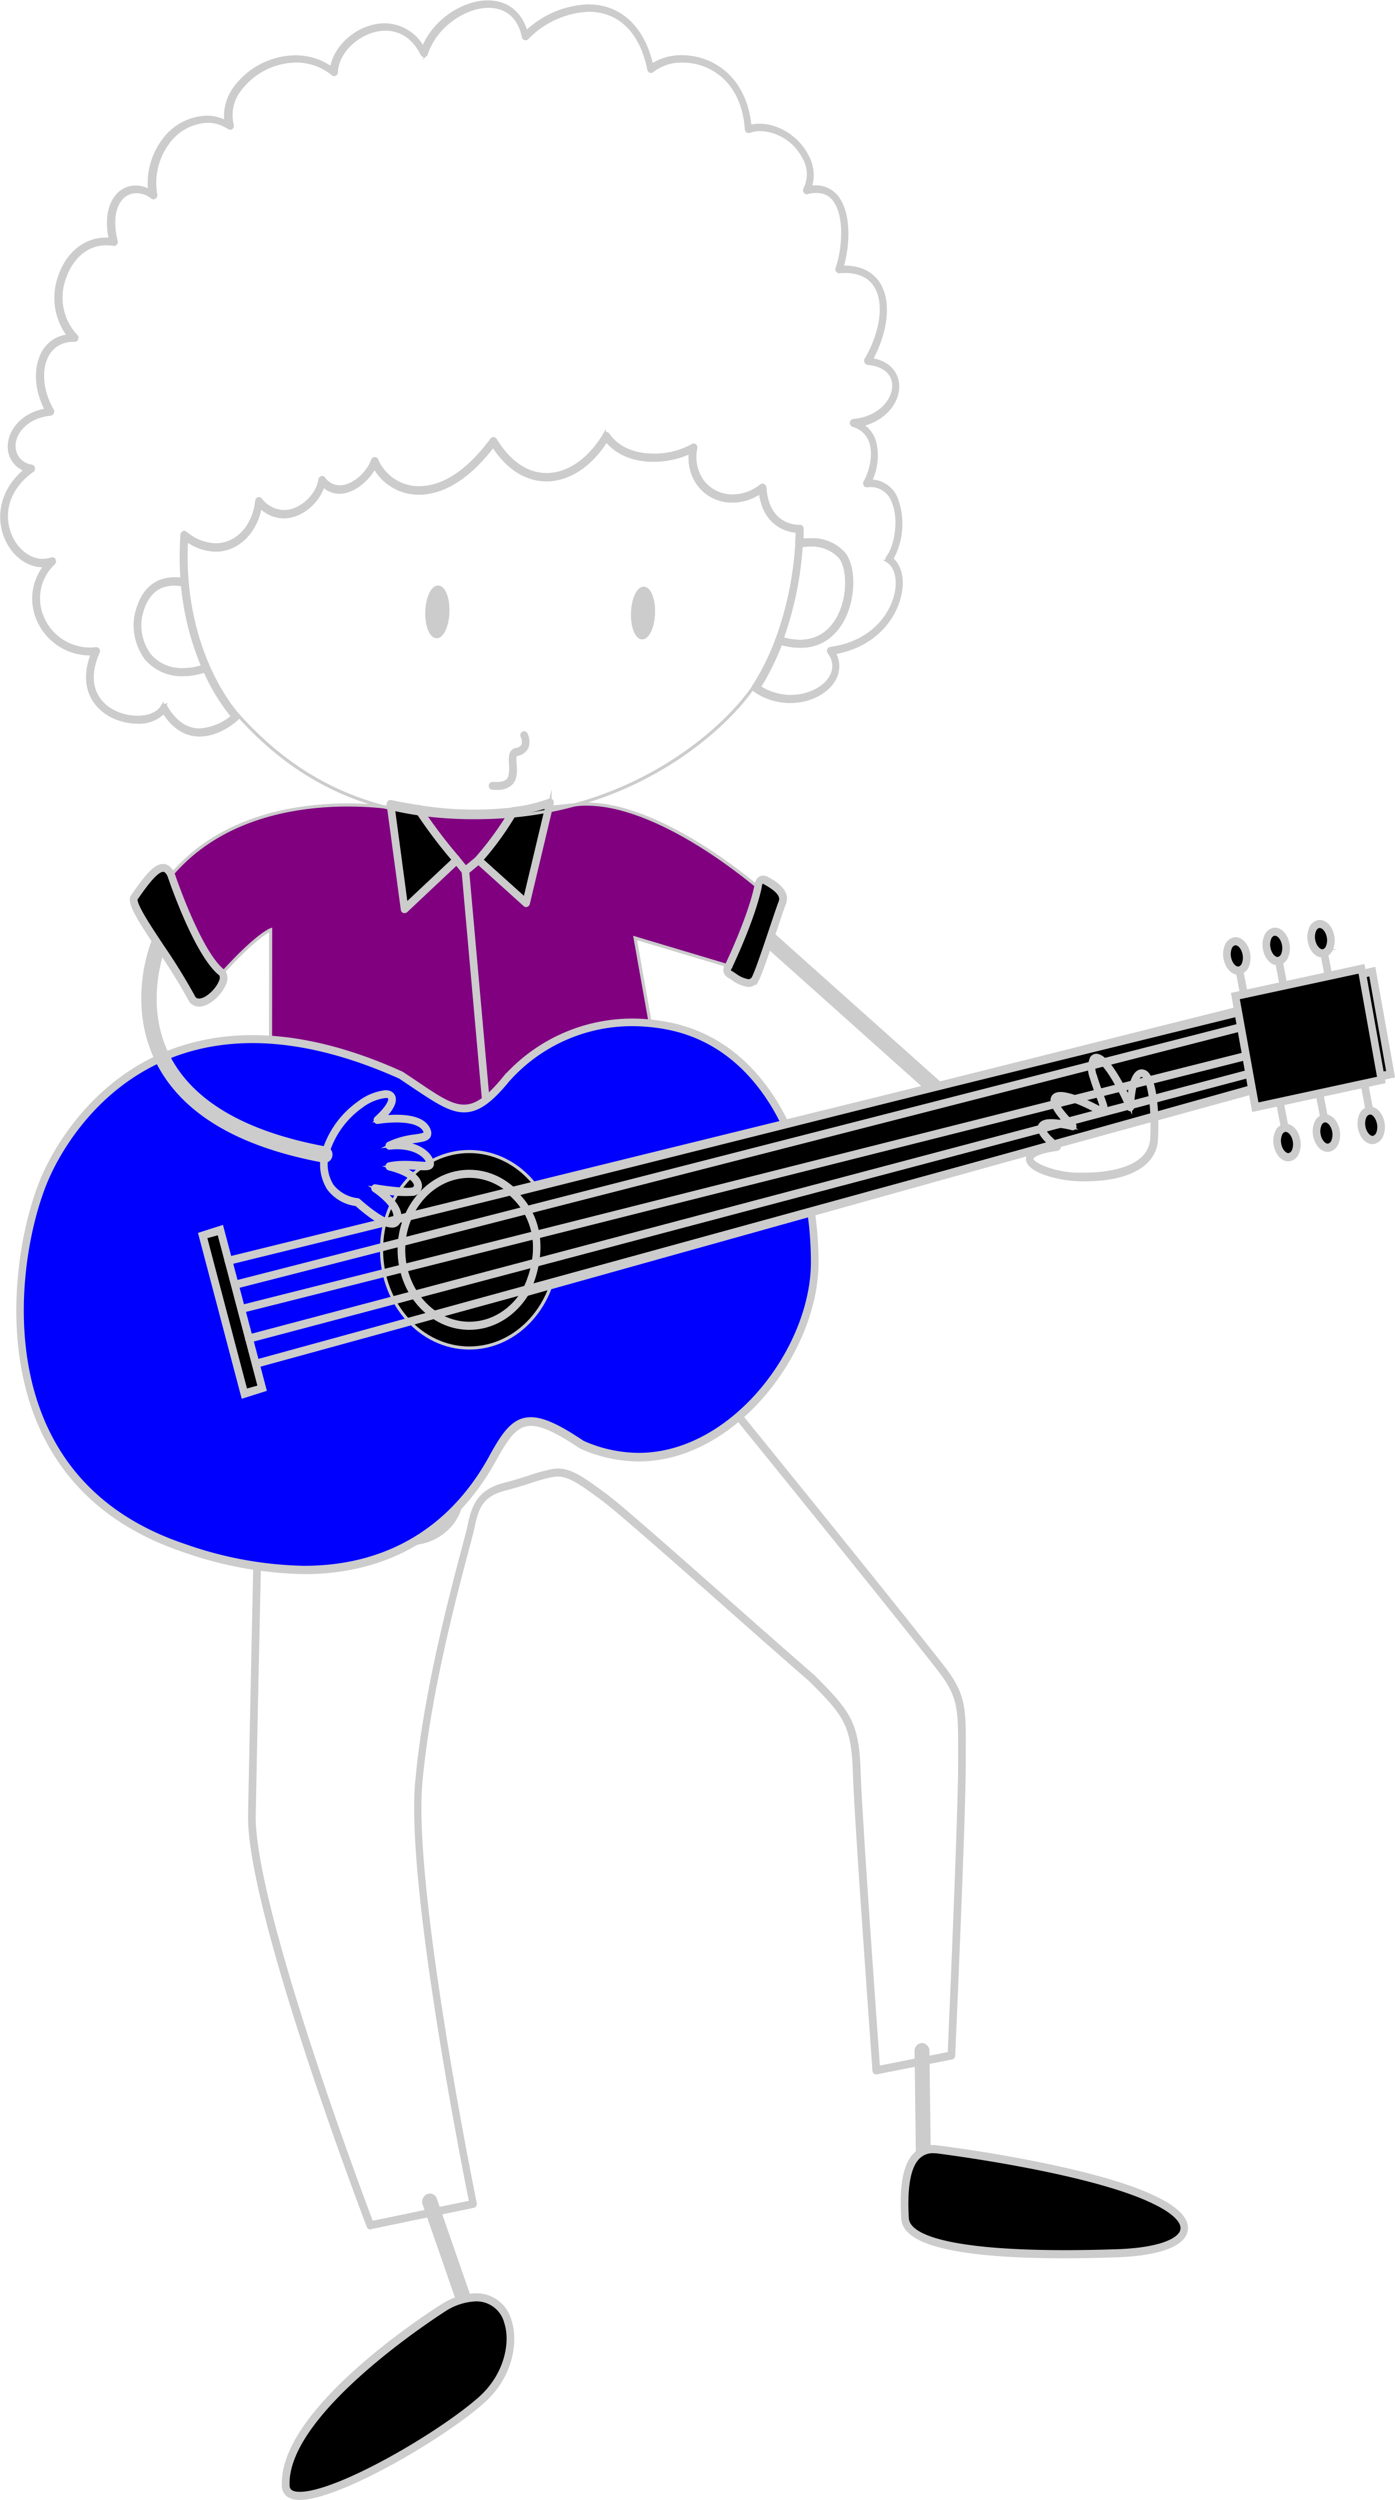 <svg id="Layer_1" data-name="Layer 1" xmlns="http://www.w3.org/2000/svg" viewBox="0 0 244.64 438.18"><defs>
<style>.cls-1{fill:#ccc;}.cls-1,.cls-2,.cls-3,.cls-4{stroke:#ccc;stroke-miterlimit:10;stroke-width:0.55px;}.cls-2{fill: transparent;}.cls-4{fill:#231f20;}</style></defs>
<path class="cls-1" d="M236.88,431.6a16.43,16.43,0,0,0,6.32,8.67c3.46,2.52,8.06,5,13,4.06,4.29-.8,7.41-4.52,7.26-8.23-.13-3.33-3.27-6.37-5.79-8.59a21.57,21.57,0,0,0-11-4.86c-3.68-.47-7.9,1.29-9.54,4.45A6,6,0,0,0,236.88,431.6Zm5.78-6.29c6.57-3.36,14.79,3.36,16.25,8.32a3.91,3.91,0,0,1-1.07,4.11c-4.93,4.63-12.53.22-15.7-3.38C239.35,431.19,238.59,427.38,242.66,425.31Z" transform="translate(-182.53 -173.94)"/>
<path class="cls-1" d="M234.44,401.39c-.81-10.25-1.23-20.55-1.84-30.81,0-.19.37-.12.38,0,1.08,9.91,2.41,19.78,3.46,29.69.51,4.75,1,9.5,1.33,14.26.39,5.34,1.5,10.82,1.21,16.2-.06,1.1-2,.65-2.11-.17C235.34,421,235.21,411.11,234.44,401.39Z" transform="translate(-182.53 -173.94)"/>
<path class="cls-1" d="M264.48,579.91a1.06,1.06,0,0,1-1-.74l-6.56-18.9a1.18,1.18,0,0,1,.61-1.49,1,1,0,0,1,1.36.66l6.56,18.9a1.19,1.19,0,0,1-.6,1.49A.9.9,0,0,1,264.48,579.91Z" transform="translate(-182.53 -173.94)"/>
<path class="cls-1" d="M344.5,554.35a1.11,1.11,0,0,1-1.06-1.14l-.25-19.73a1.1,1.1,0,0,1,1-1.17h0a1.11,1.11,0,0,1,1.06,1.14l.25,19.73a1.11,1.11,0,0,1-1,1.17Z" transform="translate(-182.53 -173.94)"/>
<path style="fill: black" class="cls-2" d="M260.63,578.22s-28.43,17.75-28,31.29c0,7,25.46-7,34.37-14.94S272.51,571.69,260.63,578.22Z" transform="translate(-182.53 -173.94)"/>
<path class="cls-1" d="M235.09,611.85h0c-2.36,0-2.86-1.27-2.86-2.34-.43-13.63,27-30.94,28.21-31.66a11.56,11.56,0,0,1,5.54-1.67,6.09,6.09,0,0,1,6,4.57c1.2,3.73.23,9.75-4.71,14.16C260.09,601.28,241.87,611.85,235.09,611.85ZM266,577.05a10.92,10.92,0,0,0-5.17,1.56c-.27.17-28.2,17.76-27.79,30.89,0,.41,0,1.48,2.07,1.48,6.63,0,24.59-10.45,31.66-16.75,4.44-4,5.61-9.63,4.46-13.19A5.3,5.3,0,0,0,266,577.05Z" transform="translate(-182.53 -173.94)"/>
<path style="fill: black" class="cls-2" d="M346.77,550.67s26.73,3.27,38.18,8.87c8.91,4.2,6.37,8.88-6.36,9.34s-36.91.47-37.34-6.07S341.68,550.21,346.77,550.67Z" transform="translate(-182.53 -173.94)"/>
<path class="cls-1" d="M369.34,569.5c-18.61,0-28.2-2.24-28.48-6.66-.36-5.51.26-9.13,1.9-11.06a4.43,4.43,0,0,1,4-1.54c.28,0,26.93,3.34,38.32,8.91,3.9,1.84,5.8,3.83,5.47,5.75-.44,2.54-4.8,4.15-12,4.42C375.41,569.43,372.29,569.5,369.34,569.5Zm-23.11-18.42a3.56,3.56,0,0,0-2.89,1.29c-1.46,1.73-2,5.23-1.7,10.41.25,3.77,10.08,5.84,27.7,5.84,3,0,6.05-.06,9.24-.17,7.86-.29,11-2.11,11.23-3.71.25-1.43-1.58-3.18-5-4.8-11.28-5.51-37.81-8.81-38.08-8.84Z" transform="translate(-182.53 -173.94)"/>
<path style="" class="cls-2" d="M227.71,444.4s-.68,30.74-1,48c0,17.25,20.78,71.62,20.78,71.62l18.06-3.75s-11.24-54.75-9.54-73.87,8.47-41.42,9.2-45,1.79-5.76,5.89-6.81,5.88-2,8.48-2.41,4.79,1.2,8.89,4.22,26.67,23.3,36.43,31.71c6.06,6.09,7.64,7.84,7.91,16.54s3.42,52.23,3.42,52.23l13.19-2.61s1.84-41.79,1.84-51.07.45-11.53-3.69-16.83c-9.75-12.47-36.65-45.56-36.65-45.56L270,416.12Z" transform="translate(-182.53 -173.94)"/>
<path class="cls-1" d="M247.47,564.44a.39.39,0,0,1-.36-.26c-.85-2.23-20.81-54.65-20.81-71.79.34-17.26,1-48,1-48a.44.44,0,0,1,.19-.37l42.32-28.27a.37.37,0,0,1,.25-.06l40.86,4.64a.4.4,0,0,1,.26.14c.27.34,27,33.23,36.65,45.57,3.84,4.91,3.83,7.36,3.79,14.64v2.47c0,9.19-1.83,50.68-1.85,51.09a.43.43,0,0,1-.32.41l-13.19,2.61a.39.39,0,0,1-.31-.08.46.46,0,0,1-.15-.31c0-.44-3.17-43.64-3.43-52.25s-1.85-10.28-7.78-16.23c-3.54-3.06-8.74-7.65-14.25-12.52-9.6-8.48-19.54-17.26-22.13-19.16l-.24-.18c-3.85-2.83-6-4.38-8.37-4a27.05,27.05,0,0,0-4,1.08c-1.22.39-2.6.84-4.48,1.32-3.84,1-4.86,2.88-5.59,6.49-.15.75-.56,2.3-1.13,4.44-2.18,8.24-6.72,25.4-8.07,40.54-1.67,18.84,9.42,73.19,9.54,73.73a.5.5,0,0,1-.06.34.42.42,0,0,1-.26.19l-18.05,3.75ZM228.1,444.64c-.06,2.89-.69,31.4-1,47.76,0,16.27,18.91,66.58,20.62,71.11l17.35-3.6c-1.06-5.24-11.07-55.5-9.46-73.56,1.35-15.23,5.91-32.43,8.09-40.7.56-2.13,1-3.66,1.12-4.39.77-3.8,2-6.06,6.18-7.15,1.86-.47,3.23-.92,4.44-1.31a29.24,29.24,0,0,1,4.06-1.1c2.67-.46,4.93,1.16,8.94,4.11l.24.17c2.62,1.93,12.57,10.72,22.19,19.22,5.5,4.86,10.71,9.45,14.26,12.52,6.3,6.33,7.8,8.15,8.06,16.87.25,8.1,3.05,46.95,3.39,51.73L349,533.85c.17-4,1.83-42,1.83-50.7v-2.47c0-7.23,0-9.41-3.6-14.07-9.34-11.95-34.71-43.18-36.54-45.43l-40.58-4.61Z" transform="translate(-182.53 -173.94)"/>
<path class="cls-1" d="M346.88,366.1a1,1,0,0,1-.66-.26l-29.53-26.4a1.25,1.25,0,0,1-.15-1.64,1,1,0,0,1,1.49-.16L347.55,364a1.25,1.25,0,0,1,.15,1.64A1,1,0,0,1,346.88,366.1Z" transform="translate(-182.53 -173.94)"/>
<path style="fill: purple;" class="cls-2" d="M284.51,314.9c-12.23,1-21.22,3.42-32.14.82,0,0-25.83-4.93-39.81,11.61,0,0,4.66,13.93,9,17.12,6.06-6.68,8.43-7.54,8.43-7.54l-.08,87.34s48.86,4.64,77-12.77l-13-73.13,16.42,4.91s3.88-8,5.16-13.79C315.43,329.47,298.05,314.24,284.51,314.9Z" transform="translate(-182.53 -173.94)"/>
<!-- <path class="cls-1" d="M244.68,425.24c-8.8,0-14.78-.55-14.84-.56a.42.42,0,0,1-.36-.43l.09-86.65c-1,.61-3.43,2.38-7.76,7.16a.37.37,0,0,1-.5.05c-4.37-3.24-8.93-16.76-9.12-17.33a.48.48,0,0,1,.08-.45c8.68-10.28,21.79-12.43,31.25-12.43a54.38,54.38,0,0,1,8.92.69,43.73,43.73,0,0,0,10.24,1.16,110.92,110.92,0,0,0,12.95-1c2.81-.34,5.71-.69,8.85-.94l.9,0c13.39,0,30.12,14.54,30.29,14.69a.46.46,0,0,1,.14.44c-1.27,5.81-5.15,13.82-5.19,13.9a.37.37,0,0,1-.45.21L294.37,339l12.88,72.43a.46.46,0,0,1-.19.47C288.24,423.5,259.9,425.24,244.68,425.24Zm-14.41-1.4c1.42.12,6.87.53,14.41.53,15.08,0,43.08-1.71,61.74-13.12l-12.95-72.81a.44.44,0,0,1,.11-.4.39.39,0,0,1,.38-.11l16.11,4.82A77.94,77.94,0,0,0,315,329.64c-2-1.67-18-15-30.46-14.3-3.11.25-6,.6-8.8.93a110,110,0,0,1-13,1.05,44.35,44.35,0,0,1-10.39-1.17,51.49,51.49,0,0,0-8.77-.68c-9.24,0-22,2.08-30.5,12,.64,1.84,4.7,13.28,8.47,16.45,5.88-6.44,8.25-7.35,8.35-7.39a.37.37,0,0,1,.36.06.47.47,0,0,1,.16.36Z" transform="translate(-182.53 -173.94)"/> -->
<path class="cls-3" d="M316.84,328.25c-1.31-.67-1.41,1.22-1.41,1.22-1.28,5.82-5.16,13.79-5.16,13.79a.92.92,0,0,0,.31,1.45c1,.55,3.43,2.67,4.44.66s4.05-11.67,4.65-13.12S319.27,329.58,316.84,328.25Z" transform="translate(-182.53 -173.94)"/>
<path class="cls-1" d="M313.76,346.66h0a5.76,5.76,0,0,1-2.78-1.2,5.53,5.53,0,0,0-.58-.36,1.32,1.32,0,0,1-.74-1A1.58,1.58,0,0,1,310,343h0s3.82-7.92,5.07-13.61c0-.54.34-1.7,1.29-1.7a1.54,1.54,0,0,1,.68.18c1.87,1,3.9,2.48,3,4.58-.22.53-.79,2.24-1.45,4.22-1.14,3.41-2.56,7.66-3.21,8.94A1.75,1.75,0,0,1,313.76,346.66Zm2.57-18.12c-.44,0-.51.95-.51,1-1.28,5.88-5.16,13.89-5.2,14a.85.85,0,0,0-.19.51.59.59,0,0,0,.32.34c.18.1.39.24.63.39a5.39,5.39,0,0,0,2.38,1.07h0a1,1,0,0,0,.92-.62c.61-1.22,2.08-5.61,3.15-8.81.7-2.08,1.25-3.72,1.48-4.28.33-.79.28-1.82-2.65-3.43A.81.81,0,0,0,316.33,328.54Z" transform="translate(-182.53 -173.94)"/>
<path class="cls-2" d="M255.84,315.72a85.48,85.48,0,0,0,6.78,9l1.52,1.88,2.28-1.88a54,54,0,0,0,6.17-8.56A59,59,0,0,1,255.84,315.72Z" transform="translate(-182.53 -173.94)"/>
<path class="cls-1" d="M264.14,327a.37.37,0,0,1-.3-.14L262.32,325a86.35,86.35,0,0,1-6.8-9,.48.48,0,0,1,0-.48.38.38,0,0,1,.4-.2,60.05,60.05,0,0,0,16.64.41.38.38,0,0,1,.38.19.5.5,0,0,1,0,.46,53.87,53.87,0,0,1-6.23,8.64l-2.33,1.93A.37.37,0,0,1,264.14,327Zm-7.43-10.72a86.46,86.46,0,0,0,6.19,8.1l1.29,1.6,2-1.64a59.28,59.28,0,0,0,5.65-7.68A60.4,60.4,0,0,1,256.71,316.28Z" transform="translate(-182.53 -173.94)"/>
<path class="cls-3" d="M251,314.84l2.48,18.44,9.14-8.59a85.48,85.48,0,0,1-6.78-9C254.3,315.48,252.7,315.2,251,314.84Z" transform="translate(-182.53 -173.94)"/>
<path class="cls-1" d="M253.48,333.71a.32.32,0,0,1-.14,0,.4.4,0,0,1-.25-.34l-2.48-18.44a.47.47,0,0,1,.12-.38.36.36,0,0,1,.35-.11c1.5.32,3,.6,4.82.88a.38.38,0,0,1,.26.17,86.74,86.74,0,0,0,6.74,8.92.42.42,0,0,1,.11.32.4.4,0,0,1-.14.31l-9.14,8.6A.35.35,0,0,1,253.48,333.71Zm-2-18.33,2.28,17.05,8.28-7.78a88.41,88.41,0,0,1-6.42-8.53C254.1,315.89,252.77,315.65,251.48,315.38Z" transform="translate(-182.53 -173.94)"/>
<path class="cls-3" d="M272.59,316.13a54,54,0,0,1-6.17,8.56l8.38,7.54,4.19-17.6A27,27,0,0,1,272.59,316.13Z" transform="translate(-182.53 -173.94)"/>
<path class="cls-1" d="M274.8,332.66a.35.35,0,0,1-.25-.1L266.17,325a.5.5,0,0,1-.14-.31.44.44,0,0,1,.11-.33,54,54,0,0,0,6.11-8.46.4.4,0,0,1,.29-.22,26.68,26.68,0,0,0,6.31-1.48.36.36,0,0,1,.4.08.47.47,0,0,1,.12.44l-4.19,17.6a.4.4,0,0,1-.26.3A.25.25,0,0,1,274.8,332.66Zm-7.8-8,7.57,6.81,3.85-16.16a31.13,31.13,0,0,1-5.58,1.24A53,53,0,0,1,267,324.65Z" transform="translate(-182.53 -173.94)"/>
<path class="cls-1" d="M267.93,369.55a.41.41,0,0,1-.39-.39l-3.79-42.55a.39.39,0,1,1,.78-.08l3.79,42.54a.44.44,0,0,1-.35.48Z" transform="translate(-182.53 -173.94)"/>
<!-- <path class="cls-1" d="M269.71,318c24.61-1.2,40.6-15.74,45.63-23.27,7.42-11.48,7.79-25.46,7.79-28.15a.47.47,0,0,0-.12-.32.36.36,0,0,0-.29-.11h-.12c-.92,0-5.58-.33-6-6.81a.45.45,0,0,0-.23-.36.37.37,0,0,0-.4,0,8,8,0,0,1-5,1.83,6.54,6.54,0,0,1-5.3-2.57,7.38,7.38,0,0,1-1.19-5.84.45.45,0,0,0-.16-.44.35.35,0,0,0-.42,0,13.68,13.68,0,0,1-6.8,1.7c-2,0-5.79-.47-8-3.62a.42.42,0,0,0-.33-.17.38.38,0,0,0-.32.2c-2.58,4.4-6.37,7-10.13,7-3.45,0-6.57-2.12-9-6.12a.4.4,0,0,0-.31-.19.42.42,0,0,0-.32.16c-5.15,7-9.75,8.45-12.69,8.45h0a8,8,0,0,1-7.46-4.85.39.39,0,0,0-.37-.25.42.42,0,0,0-.36.28c-.78,2.2-3.42,4.67-5.79,4.67a3.44,3.44,0,0,1-2.77-1.47.38.38,0,0,0-.42-.14.43.43,0,0,0-.27.36c-.32,2.53-3.2,5.57-6.31,5.58a5.29,5.29,0,0,1-4.09-2.12.38.38,0,0,0-.42-.12.42.42,0,0,0-.26.37c-.46,4.47-3.48,7.7-7.19,7.7a8.55,8.55,0,0,1-5.28-2.09.37.37,0,0,0-.4-.05.45.45,0,0,0-.23.37c-1.34,20.84,9.13,32.06,9.22,32.16,11.14,12.47,24.5,18.29,42,18.29C267,318.15,268.35,318.11,269.71,318Z" transform="translate(-182.53 -173.94)"/> -->



<path style="fill: transparent" class="cls-4" d="M220.32,270.35c3.88,0,7.08-3.16,7.85-7.63a5.87,5.87,0,0,0,4.11,1.79c3.23,0,6.14-2.81,6.92-5.52a4,4,0,0,0,2.85,1.19c2.46,0,5-2.19,6.18-4.42a8.84,8.84,0,0,0,7.8,4.58h0c3.05,0,7.75-1.46,13-8.33,3.21,5,6.85,6,9.37,6,3.89,0,7.78-2.58,10.49-6.94,1.81,2.27,4.71,3.5,8.25,3.5a15.3,15.3,0,0,0,6.49-1.42,8.08,8.08,0,0,0,1.47,5.71,7.3,7.3,0,0,0,5.91,2.87,8.56,8.56,0,0,0,4.89-1.57c.73,6.1,5.22,6.79,6.47,6.87,0,3.46-.7,16.46-7.64,27.21-4.95,7.4-20.72,21.73-45,22.92-19.32.94-33.67-4.7-45.49-17.93-.1-.11-10.05-10.81-9-30.73A8.9,8.9,0,0,0,220.32,270.35Z" transform="translate(-182.53 -173.94)"/>




<path class="cls-1" d="M322.82,287.22h0a12.64,12.64,0,0,1-3.78-.64.43.43,0,0,1-.25-.23.47.47,0,0,1,0-.35,59,59,0,0,0,3.49-16.87.41.41,0,0,1,.34-.4,12.68,12.68,0,0,1,1.91-.15,7.4,7.4,0,0,1,5.89,2.36c1.7,2,1.9,6.61.45,10.34C330,283.5,327.8,287.22,322.82,287.22Zm-3.14-1.35a11.37,11.37,0,0,0,3.14.48h0c4.53,0,6.53-3.39,7.31-5.41,1.44-3.68,1-7.91-.29-9.4a6.67,6.67,0,0,0-5.32-2.08,12.5,12.5,0,0,0-1.48.09A60,60,0,0,1,319.68,285.87Z" transform="translate(-182.53 -173.94)"/>
<path class="cls-1" d="M214.63,292.19h0a8.14,8.14,0,0,1-6.45-2.82,9.77,9.77,0,0,1-1.82-7.27c1.1-5.52,4.28-6.67,6.77-6.67a8.49,8.49,0,0,1,1.84.2.42.42,0,0,1,.32.38A46.27,46.27,0,0,0,219,290.82a.5.5,0,0,1,0,.36.45.45,0,0,1-.24.25A12,12,0,0,1,214.63,292.19Zm-1.5-15.89c-3.19,0-5.21,2-6,5.93a8.89,8.89,0,0,0,1.64,6.56,7.38,7.38,0,0,0,5.86,2.53h0a11.11,11.11,0,0,0,3.47-.57,47.57,47.57,0,0,1-3.57-14.32A7.6,7.6,0,0,0,213.13,276.3Z" transform="translate(-182.53 -173.94)"/>
<path style=""  class="cls-1" d="M217.54,302.77c-2.49,0-4.61-1.35-6.29-4a6.08,6.08,0,0,1-4.64,1.75c-2.49,0-6-1.09-7.77-4.15-.87-1.52-1.56-4.09-.11-7.82A9.91,9.91,0,0,1,189,282a9.19,9.19,0,0,1,1.51-8.93c-3.21.3-6.33-2.29-7.35-6.1s.4-7.86,3.88-10.67a4.25,4.25,0,0,1-2.87-4.34c.13-2.63,2.4-5.5,6.49-6.16-1.75-3.29-2.06-7-.74-9.73a5.61,5.61,0,0,1,4.67-3.25,11,11,0,0,1-1.57-10.5c1.48-4.29,4.94-6.82,8.86-6.42-.63-3-.32-5.52.86-7.22a4.27,4.27,0,0,1,3.58-1.95,4.82,4.82,0,0,1,2.46.69,12.58,12.58,0,0,1,2.46-8.93,9.72,9.72,0,0,1,7.51-4,7.22,7.22,0,0,1,3.39.82,8.4,8.4,0,0,1,1.49-5.82,13.35,13.35,0,0,1,10.68-5.58,10.87,10.87,0,0,1,6.37,2c.59-4,4.89-7.61,9.33-7.61a7.69,7.69,0,0,1,6.71,4.1c2.08-5.1,7.28-8.12,11.35-8.12,3.37,0,5.79,1.94,6.73,5.34a16.57,16.57,0,0,1,10.87-4.64c5.61,0,9.65,3.79,11.15,10.43a9.33,9.33,0,0,1,5.28-1.52c5.43,0,11.17,3.79,11.95,12.22,3.64-.94,8.08,1.38,10,5.11a6.93,6.93,0,0,1,.56,5.59,4.71,4.71,0,0,1,5.07,2.2c1.82,2.89,1.62,8.06.51,11.76,4.1-.13,5.94,1.84,6.77,3.5,1.55,3.13.9,8.05-1.64,12.69,3.41.55,4.64,2.76,4.64,4.73,0,2.76-2.34,5.81-6.33,6.72a5.17,5.17,0,0,1,2.24,2.84,10.19,10.19,0,0,1-.69,7,4.92,4.92,0,0,1,4.61,3.3,12.68,12.68,0,0,1-.87,10.36c1.39,1.17,2,3.43,1.47,6-.75,4.08-4.24,9.18-11.59,10.46a4.6,4.6,0,0,1,.25,4.2c-1.11,2.55-4.37,4.33-7.93,4.33h0a11,11,0,0,1-6.32-2,.41.41,0,0,1-.17-.28.5.5,0,0,1,.06-.34,42.68,42.68,0,0,0,4.09-8.26.4.4,0,0,1,.48-.26,11.58,11.58,0,0,0,3.56.61c4.53,0,6.52-3.39,7.31-5.42,1.44-3.67,1-7.9-.29-9.39a6.67,6.67,0,0,0-5.32-2.08,12.41,12.41,0,0,0-1.8.13.36.36,0,0,1-.32-.11.45.45,0,0,1-.13-.35c0-.73.06-1.42.07-2.08-1.25-.08-5.74-.77-6.47-6.87a8.56,8.56,0,0,1-4.89,1.57,7.3,7.3,0,0,1-5.91-2.87,8.08,8.08,0,0,1-1.47-5.71,15.3,15.3,0,0,1-6.49,1.42c-3.54,0-6.44-1.23-8.25-3.5-2.71,4.36-6.6,6.94-10.49,6.94-2.52,0-6.16-1.06-9.37-6-5.22,6.87-9.92,8.33-13,8.33a8.84,8.84,0,0,1-7.8-4.58c-1.15,2.23-3.72,4.42-6.18,4.42A4,4,0,0,1,239.2,259c-.78,2.71-3.69,5.52-6.92,5.52a5.87,5.87,0,0,1-4.11-1.79c-.77,4.47-4,7.63-7.85,7.63a8.9,8.9,0,0,1-5.16-1.83,54.62,54.62,0,0,0,.11,7.36.34.34,0,0,1,0,.18.42.42,0,0,1-.41.43h-.08a8.38,8.38,0,0,0-1.69-.18c-3.19,0-5.21,2-6,5.93a8.89,8.89,0,0,0,1.64,6.56,7.38,7.38,0,0,0,5.86,2.53,11.28,11.28,0,0,0,3.9-.72.38.38,0,0,1,.48.22,32.61,32.61,0,0,0,5.18,8.43.41.41,0,0,1,.12.32.43.43,0,0,1-.14.32C224.05,300,221.08,302.77,217.54,302.77Zm-6.26-5.18h0a.41.41,0,0,1,.33.2c1.58,2.72,3.57,4.1,5.93,4.1a10,10,0,0,0,5.79-2.38,33.8,33.8,0,0,1-4.88-8,12,12,0,0,1-3.82.65,8.14,8.14,0,0,1-6.45-2.82,9.77,9.77,0,0,1-1.82-7.27c1.1-5.52,4.28-6.67,6.77-6.67a8.6,8.6,0,0,1,1.32.11,56.94,56.94,0,0,1,0-7.84.45.45,0,0,1,.23-.37.37.37,0,0,1,.4.05,8.55,8.55,0,0,0,5.28,2.09c3.71,0,6.73-3.23,7.19-7.7a.42.42,0,0,1,.26-.37.38.38,0,0,1,.42.12,5.29,5.29,0,0,0,4.09,2.12c3.11,0,6-3.05,6.31-5.58a.43.43,0,0,1,.27-.36.38.38,0,0,1,.42.14,3.44,3.44,0,0,0,2.77,1.47c2.44,0,5-2.46,5.79-4.67a.42.42,0,0,1,.36-.28.39.39,0,0,1,.37.25,8,8,0,0,0,7.46,4.85c2.94,0,7.53-1.46,12.69-8.45a.42.42,0,0,1,.32-.16.4.4,0,0,1,.31.19c2.45,4,5.57,6.12,9,6.12,3.76,0,7.55-2.63,10.13-7a.38.38,0,0,1,.32-.2.42.42,0,0,1,.33.17c2.17,3.15,5.92,3.62,8,3.62a13.68,13.68,0,0,0,6.8-1.7.35.35,0,0,1,.42,0,.45.45,0,0,1,.16.44,7.38,7.38,0,0,0,1.19,5.84,6.54,6.54,0,0,0,5.3,2.57,8,8,0,0,0,5-1.83.37.37,0,0,1,.4,0,.45.45,0,0,1,.23.36c.43,6.48,5.09,6.81,6,6.81h.12a.32.32,0,0,1,.29.11.47.47,0,0,1,.12.32c0,.64,0,1.33-.05,2a14.21,14.21,0,0,1,1.44-.08,7.4,7.4,0,0,1,5.89,2.36c1.7,2,1.9,6.61.45,10.34-.86,2.22-3.06,5.94-8,5.94a12.15,12.15,0,0,1-3.44-.54,44.62,44.62,0,0,1-3.8,7.71,10.22,10.22,0,0,0,5.54,1.65c3.21,0,6.25-1.62,7.22-3.84a3.78,3.78,0,0,0-.54-3.88.47.47,0,0,1-.06-.43.41.41,0,0,1,.32-.27c7.37-1,10.84-6,11.56-9.87.45-2.42-.13-4.54-1.47-5.4a.42.42,0,0,1-.19-.3.44.44,0,0,1,.09-.35c1.54-2,2.33-6.75,1-9.82a4.17,4.17,0,0,0-4.56-2.77.37.37,0,0,1-.37-.21.45.45,0,0,1,0-.46c.85-1.46,1.81-4.51,1-7a4.53,4.53,0,0,0-3.1-2.92.45.45,0,0,1-.29-.46.43.43,0,0,1,.37-.39c4.41-.4,7.06-3.41,7.06-6.1,0-2.19-1.7-3.66-4.55-3.93a.42.42,0,0,1-.32-.24.5.5,0,0,1,0-.43c2.66-4.55,3.42-9.41,1.94-12.39-1.1-2.23-3.36-3.28-6.61-3a.39.39,0,0,1-.35-.18.46.46,0,0,1-.05-.41c1.23-3.57,1.48-8.87-.22-11.59-1-1.67-2.76-2.25-5-1.69a.38.38,0,0,1-.41-.17.48.48,0,0,1,0-.48,5.77,5.77,0,0,0-.21-5.5,9,9,0,0,0-7.56-4.9,6.18,6.18,0,0,0-2,.33.35.35,0,0,1-.34-.06.43.43,0,0,1-.17-.33c-.55-8.24-6-11.94-11.2-11.94a8.2,8.2,0,0,0-5.29,1.73.38.38,0,0,1-.37.06.4.4,0,0,1-.25-.32c-1.3-6.6-5.14-10.38-10.52-10.38a15.92,15.92,0,0,0-10.82,4.89.4.4,0,0,1-.39.09.43.43,0,0,1-.26-.32c-1-4.66-4.25-5.35-6.13-5.35-3.93,0-9.21,3.19-10.91,8.36a.39.39,0,0,1-.34.28.37.37,0,0,1-.38-.22c-1.82-3.64-4.51-4.41-6.43-4.41-4.25,0-8.51,3.74-8.61,7.54a.44.44,0,0,1-.22.38.37.37,0,0,1-.41-.05,10.1,10.1,0,0,0-6.46-2.29,12.57,12.57,0,0,0-10,5.24,7.24,7.24,0,0,0-1.17,6,.47.47,0,0,1-.13.47.38.38,0,0,1-.45,0,6.66,6.66,0,0,0-3.76-1.15,9,9,0,0,0-6.91,3.74,11.88,11.88,0,0,0-2.17,9.16.44.44,0,0,1-.18.44.35.35,0,0,1-.44,0,4.43,4.43,0,0,0-2.73-1,3.52,3.52,0,0,0-3,1.6c-1.12,1.6-1.32,4.12-.59,7.1a.44.44,0,0,1-.08.4.38.38,0,0,1-.36.14,7.28,7.28,0,0,0-1.3-.11c-3.86,0-6.29,3-7.28,5.9a9.86,9.86,0,0,0,2,10.27.45.45,0,0,1,.11.48.4.4,0,0,1-.37.28h-.23a5,5,0,0,0-4.68,2.84c-1.25,2.56-.84,6.26,1,9.42a.47.47,0,0,1,0,.43.41.41,0,0,1-.32.25c-4,.4-6.28,3-6.4,5.41a3.54,3.54,0,0,0,3.08,3.71.42.42,0,0,1,.32.34.48.48,0,0,1-.18.45c-3.68,2.6-5.27,6.43-4.26,10.22.85,3.19,3.4,5.51,6.07,5.51a5,5,0,0,0,1.56-.26.39.39,0,0,1,.46.21.49.49,0,0,1-.08.53,8.43,8.43,0,0,0-2.19,9,9.07,9.07,0,0,0,9.6,6,.39.39,0,0,1,.37.18.49.49,0,0,1,0,.44c-1.31,3-1.38,5.61-.21,7.66,1.57,2.76,4.81,3.74,7.1,3.74,2,0,3.62-.69,4.34-1.86A.4.4,0,0,1,211.28,297.59Z" transform="translate(-182.53 -173.94)"/>
<path class="cls-1" d="M261.07,281.28c-.09,2.4-1,4.31-2,4.26s-1.77-2-1.68-4.44,1-4.31,2-4.26S261.17,278.88,261.07,281.28Z" transform="translate(-182.53 -173.94)"/>
<path class="cls-1" d="M297.13,281.48c-.09,2.4-1,4.31-2,4.26s-1.77-2-1.67-4.44,1-4.31,2-4.26S297.23,279.08,297.13,281.48Z" transform="translate(-182.53 -173.94)"/>
<path class="cls-1" d="M269.62,312.11c-.23,0-.48,0-.74,0a.41.41,0,0,1-.36-.46.41.41,0,0,1,.42-.4c1.32.11,2.23-.09,2.69-.61s.5-1.73.44-2.71-.16-2.31.85-2.59a1.64,1.64,0,0,0,1.33-.81,2.19,2.19,0,0,0-.15-1.51.45.45,0,0,1,.14-.58.38.38,0,0,1,.54.16,3,3,0,0,1,.18,2.3,2.36,2.36,0,0,1-1.87,1.3c-.3.08-.31.59-.23,1.67s.16,2.48-.67,3.39A3.32,3.32,0,0,1,269.62,312.11Z" transform="translate(-182.53 -173.94)"/>
<path style="fill: blue" class="cls-2" d="M271.36,363a29.54,29.54,0,0,1,28.21-9.29c18.19,3.49,25.83,23.8,25.83,41.5s-19.24,41.49-40.86,31.92c-9.49-6.39-11.6-4.94-15.56,2.32s-17.33,28.28-54.25,15.8-29.75-52.87-24-65.42c7.38-16.25,27.16-33.37,62.22-17.41C262.13,368.53,264.5,371.44,271.36,363Z" transform="translate(-182.53 -173.94)"/>
<path class="cls-1" d="M235.87,449.58a67.13,67.13,0,0,1-21.25-3.89c-12.68-4.29-21.34-12.2-25.75-23.53-6-15.53-2.44-33.93,1.46-42.51,2.56-5.63,12.75-24,36.49-24,8.07,0,16.9,2.16,26.23,6.4l2.41,1.61c7.21,4.87,9.53,6.55,15.6-.91a30,30,0,0,1,22.31-10,32.78,32.78,0,0,1,6.26.61c18.08,3.45,26.17,23.54,26.17,41.92,0,15.55-14.42,34.55-31.24,34.55a25,25,0,0,1-10.17-2.23c-4.21-2.82-6.81-4-8.76-4-2.51,0-4,2-6.31,6.16C262.23,442.71,250.66,449.58,235.87,449.58Zm-9.05-93.08c-23.28,0-33.28,18-35.79,23.54-3.83,8.43-7.37,26.52-1.43,41.78,4.31,11.08,12.81,18.83,25.25,23a66.58,66.58,0,0,0,21,3.85c14.5,0,25.83-6.73,32.78-19.47,2.37-4.36,4.11-6.58,7-6.58,2.1,0,4.83,1.23,9.11,4.11a24.25,24.25,0,0,0,9.82,2.14c16.4,0,30.45-18.52,30.45-33.68,0-18-7.89-37.7-25.51-41.07a33.12,33.12,0,0,0-6.13-.59,29.1,29.1,0,0,0-21.71,9.73c-3.12,3.82-5.36,5.38-7.74,5.38h0c-2.5,0-5-1.71-8.88-4.29-.73-.5-1.51-1-2.34-1.58C243.51,358.64,234.78,356.5,226.82,356.5Z" transform="translate(-182.53 -173.94)"/>
<path class="cls-3" d="M280.21,393c0,9.51-6.89,17.22-15.38,17.22s-15.39-7.71-15.39-17.22,6.89-17.22,15.39-17.22S280.21,383.49,280.21,393Z" transform="translate(-182.53 -173.94)"/>
<path class="cls-3" d="M276.73,393c0,7.36-5.33,13.32-11.9,13.32s-11.9-6-11.9-13.32,5.32-13.32,11.9-13.32S276.73,385.65,276.73,393Z" transform="translate(-182.53 -173.94)"/>
<path class="cls-1" d="M264.83,406.76c-6.78,0-12.3-6.17-12.3-13.76s5.52-13.75,12.3-13.75,12.29,6.17,12.29,13.75S271.61,406.76,264.83,406.76Zm0-26.64c-6.35,0-11.51,5.78-11.51,12.88s5.16,12.89,11.51,12.89,11.5-5.78,11.5-12.89S271.17,380.12,264.83,380.12Z" transform="translate(-182.53 -173.94)"/><polygon class="cls-3" points="45.95 243.3 42.85 244.29 35.54 216.58 38.64 215.59 45.95 243.3"/>
<path class="cls-1" d="M225.11,418.77l-7.53-28.55,3.86-1.23L229,417.54Zm-6.55-28,7.09,26.89L228,417l-7.09-26.88Z" transform="translate(-182.53 -173.94)"/>
<path class="cls-3" d="M272.42,383,403.25,350.2l2.81,13.51L274.68,400.44S280.36,390.32,272.42,383Z" transform="translate(-182.53 -173.94)"/>
<path class="cls-1" d="M273.83,401.13l.51-.92c.23-.4,5.41-9.89-2.18-16.86l-.61-.56,132-33.11,3,14.35-.37.1Zm-.57-17.88c6,6.11,3.33,13.92,2.18,16.53L405.59,363.4,403,350.72Z" transform="translate(-182.53 -173.94)"/>
<path class="cls-1" d="M222.58,395.37a.39.39,0,0,1-.38-.34.44.44,0,0,1,.29-.52L399.4,351a.39.39,0,0,1,.47.33.43.43,0,0,1-.29.52L222.67,395.36Z" transform="translate(-182.53 -173.94)"/>
<path class="cls-1" d="M223.9,399.53a.41.41,0,0,1-.39-.33.46.46,0,0,1,.3-.53L399.93,353.6a.38.38,0,0,1,.47.33.44.44,0,0,1-.29.52L224,399.52Z" transform="translate(-182.53 -173.94)"/>
<path class="cls-1" d="M225,403.79a.4.4,0,0,1-.38-.34.43.43,0,0,1,.3-.52l175.94-44.3a.38.38,0,0,1,.47.33.44.44,0,0,1-.3.52L225,403.78Z" transform="translate(-182.53 -173.94)"/>
<path class="cls-1" d="M226.18,409a.4.4,0,0,1-.38-.33.45.45,0,0,1,.29-.53l175.42-46.43a.39.39,0,0,1,.47.33.43.43,0,0,1-.29.52L226.28,409Z" transform="translate(-182.53 -173.94)"/>
<path class="cls-1" d="M227.59,413.36a.39.39,0,0,1-.38-.33.42.42,0,0,1,.28-.52L402,364.63a.4.4,0,0,1,.48.32.44.44,0,0,1-.29.52L227.69,413.35Z" transform="translate(-182.53 -173.94)"/>
<path class="cls-1" d="M239.5,377.47h-.17c-15.14-2.78-25-8.75-29.35-17.74-4.91-10.18-.79-20.33-.61-20.76a1,1,0,0,1,1.4-.57,1.2,1.2,0,0,1,.52,1.53c0,.1-3.86,9.58.57,18.74,4,8.3,13.38,13.86,27.81,16.51a1.14,1.14,0,0,1,.87,1.33A1.08,1.08,0,0,1,239.5,377.47Z" transform="translate(-182.53 -173.94)"/>
<path class="cls-1" d="M407.79,371.79a.41.41,0,0,1-.39-.34l-.78-4.09a.44.44,0,0,1,.31-.52.39.39,0,0,1,.46.34l.79,4.09a.46.46,0,0,1-.31.52Z" transform="translate(-182.53 -173.94)"/>
<path class="cls-1" d="M414.7,370.11a.4.4,0,0,1-.39-.34l-.78-4.09a.44.44,0,0,1,.31-.52.39.39,0,0,1,.46.34l.79,4.09a.44.44,0,0,1-.31.51Z" transform="translate(-182.53 -173.94)"/>
<path class="cls-1" d="M422.63,368.67a.4.4,0,0,1-.39-.34l-.78-4.09a.43.43,0,0,1,.3-.52.4.4,0,0,1,.47.34l.78,4.09a.43.43,0,0,1-.3.51Z" transform="translate(-182.53 -173.94)"/>
<path class="cls-3" d="M409.9,373.85c.26,1.41-.28,2.72-1.21,2.92s-1.87-.78-2.13-2.2.29-2.71,1.21-2.91S409.65,372.44,409.9,373.85Z" transform="translate(-182.53 -173.94)"/>
<path class="cls-1" d="M408.45,377.23c-1.05,0-2-1.08-2.28-2.57a3.88,3.88,0,0,1,.2-2.18,1.92,1.92,0,0,1,1.33-1.25c1.16-.25,2.3.89,2.59,2.53a4,4,0,0,1-.19,2.18,1.94,1.94,0,0,1-1.33,1.25A1.22,1.22,0,0,1,408.45,377.23Zm-.43-5.16a.47.47,0,0,0-.17,0,1.11,1.11,0,0,0-.76.75,2.92,2.92,0,0,0-.14,1.65c.2,1.14,1,2,1.67,1.85a1.19,1.19,0,0,0,.76-.76,3,3,0,0,0,.13-1.65C409.33,372.89,408.67,372.07,408,372.07Z" transform="translate(-182.53 -173.94)"/>
<path class="cls-3" d="M416.81,372.18c.26,1.41-.29,2.72-1.21,2.92s-1.87-.78-2.13-2.19.29-2.72,1.21-2.92S416.56,370.77,416.81,372.18Z" transform="translate(-182.53 -173.94)"/>
<path class="cls-1" d="M415.36,375.56c-1.05,0-2-1.08-2.28-2.57a3.88,3.88,0,0,1,.2-2.18,1.94,1.94,0,0,1,1.33-1.25c1.15-.24,2.3.9,2.59,2.54a3.92,3.92,0,0,1-.19,2.17,2,2,0,0,1-1.33,1.26Zm-.43-5.16h-.17a1.17,1.17,0,0,0-.76.76,2.92,2.92,0,0,0-.14,1.65c.2,1.14,1,2,1.66,1.85a1.18,1.18,0,0,0,.77-.76,3.1,3.1,0,0,0,.14-1.65C416.24,371.22,415.58,370.4,414.93,370.4Z" transform="translate(-182.53 -173.94)"/>
<path class="cls-3" d="M424.67,370.83c.25,1.41-.29,2.72-1.21,2.92s-1.88-.78-2.13-2.2.29-2.71,1.21-2.91S424.42,369.42,424.67,370.83Z" transform="translate(-182.53 -173.94)"/>
<path class="cls-1" d="M423.22,374.21c-1.05,0-2-1.08-2.28-2.57a4,4,0,0,1,.19-2.18,2,2,0,0,1,1.33-1.25c1.17-.24,2.3.89,2.6,2.53a4,4,0,0,1-.19,2.18,2,2,0,0,1-1.33,1.25A1.22,1.22,0,0,1,423.22,374.21Zm-.44-5.17-.16,0a1.18,1.18,0,0,0-.77.76,3,3,0,0,0-.13,1.65c.2,1.13,1,2,1.66,1.85a1.18,1.18,0,0,0,.77-.76,3,3,0,0,0,.13-1.65C424.09,369.86,423.44,369,422.78,369Z" transform="translate(-182.53 -173.94)"/>
<path class="cls-1" d="M400.67,348.58a.41.41,0,0,1-.39-.34l-.78-4.1a.44.44,0,0,1,.31-.51.4.4,0,0,1,.47.33l.78,4.1a.44.44,0,0,1-.31.51Z" transform="translate(-182.53 -173.94)"/>
<path class="cls-1" d="M407.58,346.9a.41.41,0,0,1-.39-.35l-.78-4.09a.45.45,0,0,1,.31-.52.41.41,0,0,1,.47.34l.78,4.09a.44.44,0,0,1-.31.52Z" transform="translate(-182.53 -173.94)"/>
<path class="cls-1" d="M415.51,345.46a.4.4,0,0,1-.39-.35l-.78-4.09a.42.42,0,0,1,.3-.51.39.39,0,0,1,.47.33l.79,4.09a.45.45,0,0,1-.31.52Z" transform="translate(-182.53 -173.94)"/><polygon class="cls-3" points="243.86 188.27 221.47 193.11 218.27 175.14 240.66 170.3 243.86 188.27"/>
<path class="cls-1" d="M403.69,367.56l-3.36-18.82,23.17-5,3.36,18.83Zm-2.43-18.14,3.06,17.12,21.61-4.67-3.05-17.11Z" transform="translate(-182.53 -173.94)"/><polygon class="cls-3" points="242.22 189.29 220.12 194.07 216.64 174.59 238.75 169.81 242.22 189.29"/>
<path class="cls-1" d="M402.34,368.52l-3.63-20.33,22.88-4.95,3.63,20.34Zm-2.7-19.65L403,367.5l21.33-4.61L421,344.27Z" transform="translate(-182.53 -173.94)"/>
<path class="cls-3" d="M401.1,341.14c.25,1.41-.29,2.71-1.21,2.91s-1.88-.78-2.13-2.19.29-2.72,1.21-2.92S400.85,339.72,401.1,341.14Z" transform="translate(-182.53 -173.94)"/>
<path class="cls-1" d="M399.65,344.52c-1,0-2-1.08-2.28-2.57a4,4,0,0,1,.19-2.18,2,2,0,0,1,1.33-1.25c1.15-.25,2.3.89,2.6,2.53a4,4,0,0,1-.19,2.18,2,2,0,0,1-1.33,1.25A1.87,1.87,0,0,1,399.65,344.52Zm-.44-5.16h-.16a1.18,1.18,0,0,0-.77.76,3,3,0,0,0-.13,1.65c.2,1.13,1,2,1.66,1.85a1.18,1.18,0,0,0,.77-.76,3,3,0,0,0,.13-1.65C400.52,340.17,399.87,339.36,399.21,339.36Z" transform="translate(-182.53 -173.94)"/>
<path class="cls-3" d="M408,339.47c.25,1.41-.29,2.71-1.21,2.92s-1.88-.78-2.13-2.19.29-2.72,1.21-2.92S407.76,338.06,408,339.47Z" transform="translate(-182.53 -173.94)"/>
<path class="cls-1" d="M406.56,342.85c-1.06,0-2-1.08-2.28-2.57a4,4,0,0,1,.19-2.18,2,2,0,0,1,1.33-1.25c1.16-.25,2.3.9,2.6,2.54a3.83,3.83,0,0,1-.2,2.17,1.92,1.92,0,0,1-1.32,1.25A1.22,1.22,0,0,1,406.56,342.85Zm-.44-5.17-.16,0a1.18,1.18,0,0,0-.77.76,3,3,0,0,0-.13,1.65c.2,1.14,1,2,1.66,1.85a1.18,1.18,0,0,0,.77-.76,3,3,0,0,0,.13-1.65C407.43,338.5,406.78,337.68,406.12,337.68Z" transform="translate(-182.53 -173.94)"/>
<path class="cls-3" d="M415.87,338.11c.25,1.42-.29,2.72-1.22,2.92s-1.87-.78-2.12-2.19.28-2.72,1.21-2.92S415.61,336.7,415.87,338.11Z" transform="translate(-182.53 -173.94)"/>
<path class="cls-1" d="M414.41,341.49c-1.05,0-2-1.08-2.27-2.56a4,4,0,0,1,.19-2.18,1.94,1.94,0,0,1,1.33-1.25c1.16-.24,2.3.89,2.59,2.53a4,4,0,0,1-.19,2.18,1.92,1.92,0,0,1-1.33,1.25A1.73,1.73,0,0,1,414.41,341.49Zm-.43-5.16-.17,0a1.17,1.17,0,0,0-.76.76,3,3,0,0,0-.14,1.65c.21,1.13,1,2,1.67,1.85a1.15,1.15,0,0,0,.76-.76,2.92,2.92,0,0,0,.14-1.65C415.29,337.15,414.63,336.33,414,336.33Z" transform="translate(-182.53 -173.94)"/>
<path class="cls-2" d="M380.8,368.1s.1-5.91,1.92-6,2.53,6,2.23,11.59-7.9,6.91-13.87,6.57-12.76-3.9-3.14-5.23c-4.35-3.46-3.64-5.24,2.73-3.57-5.67-5.57-3.74-7.24,4.36-3,2.33,1.34.5-1.56-.71-5.68S375.43,356.17,380.8,368.1Z" transform="translate(-182.53 -173.94)"/>
<path class="cls-1" d="M372.79,380.73c-.59,0-1.17,0-1.73-.05-3.36-.19-8.26-1.57-8.33-3.56,0-1.13,1.31-1.89,4.21-2.4-1.66-1.44-2.35-2.56-2.11-3.39.3-1,1.81-1.21,4.53-.65-1.81-1.95-2.57-3.39-2.27-4.27.13-.36.48-.79,1.42-.79,1.35,0,3.66.84,6.69,2.42a2.83,2.83,0,0,0,.55.26,13.53,13.53,0,0,0-.7-2.17c-.33-.91-.75-2-1.11-3.24a4.61,4.61,0,0,1,0-3.48,1,1,0,0,1,.86-.49c1.36,0,3.37,2.67,5.69,7.56.18-1.93.7-4.74,2.21-4.83h0a1.37,1.37,0,0,1,1.09.53c1.4,1.64,1.78,7.12,1.54,11.52S380.41,380.73,372.79,380.73Zm-6-9.49c-.85,0-1.21.2-1.26.36s.36,1.28,2.59,3a.47.47,0,0,1,.15.46.4.4,0,0,1-.33.33c-4.45.62-4.47,1.6-4.47,1.64,0,.89,3.51,2.5,7.58,2.73.55,0,1.12,0,1.69,0,2.68,0,11.45-.44,11.76-6.21.28-5-.3-9.66-1.32-10.86a.65.65,0,0,0-.46-.27c-1,.07-1.54,3.31-1.58,5.6a.41.41,0,0,1-.3.41.39.39,0,0,1-.45-.23c-3.71-8.26-5.45-8.5-5.64-8.5a.24.24,0,0,0-.22.13,3.92,3.92,0,0,0,.11,2.7c.35,1.18.76,2.29,1.09,3.18.64,1.72,1,2.58.65,3.09a.63.63,0,0,1-.56.31h0a2.29,2.29,0,0,1-1-.38c-2.86-1.5-5.12-2.33-6.33-2.33-.37,0-.63.08-.68.23-.13.37.38,1.72,3.11,4.4a.45.45,0,0,1,.08.52.37.37,0,0,1-.44.22A15.89,15.89,0,0,0,366.84,371.24Z" transform="translate(-182.53 -173.94)"/>
<path class="cls-2" d="M239.5,376.31a15.87,15.87,0,0,1,6.19-8.79c5-3.41,8-1.76,3,2.74,0,0,7.49-1.31,8.69,1.87.6,1.87-2.9.77-6.59,2.64,5-.55,7.09,2,7.09,3.08s-3.3-.22-7.09.55c5.79,1.43,5.59,4.07,4.09,4.4s-6.59-.55-6.59-.55,4.59,3,3.79,5.5-6.89-3.08-6.89-3.08S238.2,384.12,239.5,376.31Z" transform="translate(-182.53 -173.94)"/>
<path class="cls-1" d="M251.18,388.83c-1.91,0-5.42-3.08-6.15-3.75a7.2,7.2,0,0,1-4.89-2.8,7.94,7.94,0,0,1-1-6,16.23,16.23,0,0,1,6.38-9.09,9.27,9.27,0,0,1,4.59-1.88c1.06,0,1.4.56,1.5.9.28.86-.29,2.06-1.68,3.51.59-.06,1.33-.11,2.12-.11,3.2,0,5.12.81,5.73,2.41a1.32,1.32,0,0,1,0,1.08c-.33.6-1.13.71-2.34.89-.6.09-1.31.19-2.08.38,3.47.38,5,2.43,5,3.53,0,.89-1,.89-1.35.89s-.76,0-1.23-.06a25.23,25.23,0,0,0-2.82-.09c3,1.19,3.31,2.68,3.3,3.17a1.49,1.49,0,0,1-1.21,1.46,21.31,21.31,0,0,1-5.06-.28c1.36,1.16,3.14,3.1,2.56,4.95A1.26,1.26,0,0,1,251.18,388.83Zm-1.1-22.7a8.7,8.7,0,0,0-4.18,1.76,15.62,15.62,0,0,0-6,8.52,7.09,7.09,0,0,0,.88,5.34,6.6,6.6,0,0,0,4.46,2.48.43.43,0,0,1,.23.1c1.1,1,4.27,3.63,5.73,3.63a.47.47,0,0,0,.53-.36c.57-1.8-2.42-4.2-3.62-5a.45.45,0,0,1-.17-.52.37.37,0,0,1,.43-.28,46.09,46.09,0,0,0,5.59.62,4.58,4.58,0,0,0,.87-.07.66.66,0,0,0,.57-.62c0-.65-1-2-4.68-2.92a.45.45,0,0,1-.31-.44.43.43,0,0,1,.33-.42,13.77,13.77,0,0,1,2.81-.26c.83,0,1.56.05,2.21.1.46,0,.86.06,1.18.06.48,0,.58-.07.59-.08,0-.71-1.61-2.66-5.36-2.66a9.94,9.94,0,0,0-1.32.08.41.41,0,0,1-.42-.32.45.45,0,0,1,.21-.51,14.56,14.56,0,0,1,4.64-1.3c.81-.12,1.64-.24,1.77-.49a.55.55,0,0,0,0-.31c-.45-1.19-2.22-1.85-5-1.85a22.3,22.3,0,0,0-3.27.26.37.37,0,0,1-.42-.25.46.46,0,0,1,.11-.51c2.16-1.95,2.52-3.11,2.4-3.48S250.28,366.13,250.08,366.13Z" transform="translate(-182.53 -173.94)"/>
<path class="cls-3" d="M212.56,327.33c-1.32-2.9-3.43-.58-6.59,4.06-.26,2.32,6.86,11,10.28,17.7,1.85,2.32,6.59-2.9,5.28-4.64C217.22,341.26,212.56,327.33,212.56,327.33Z" transform="translate(-182.53 -173.94)"/>
<path class="cls-1" d="M217.45,350.11h0a1.85,1.85,0,0,1-1.49-.73,102.93,102.93,0,0,0-5.57-9c-3.09-4.66-5-7.59-4.81-9a.48.48,0,0,1,.07-.21c2.39-3.5,4-5.52,5.49-5.52.72,0,1.32.52,1.78,1.52.06.19,4.68,13.88,8.83,17l.08.08a2.29,2.29,0,0,1,0,2.29C221.13,348.19,219.09,350.11,217.45,350.11Zm-11.09-18.56c0,1.26,2.38,4.83,4.67,8.28a104.89,104.89,0,0,1,5.57,9.05,1.07,1.07,0,0,0,.85.36c1.3,0,3.08-1.72,3.69-3.15a1.57,1.57,0,0,0,.11-1.32c-4.34-3.31-8.87-16.72-9.06-17.29-.45-1-.91-1-1.05-1C210,326.49,208.17,328.9,206.36,331.55Z" transform="translate(-182.53 -173.94)"/>
</svg>

